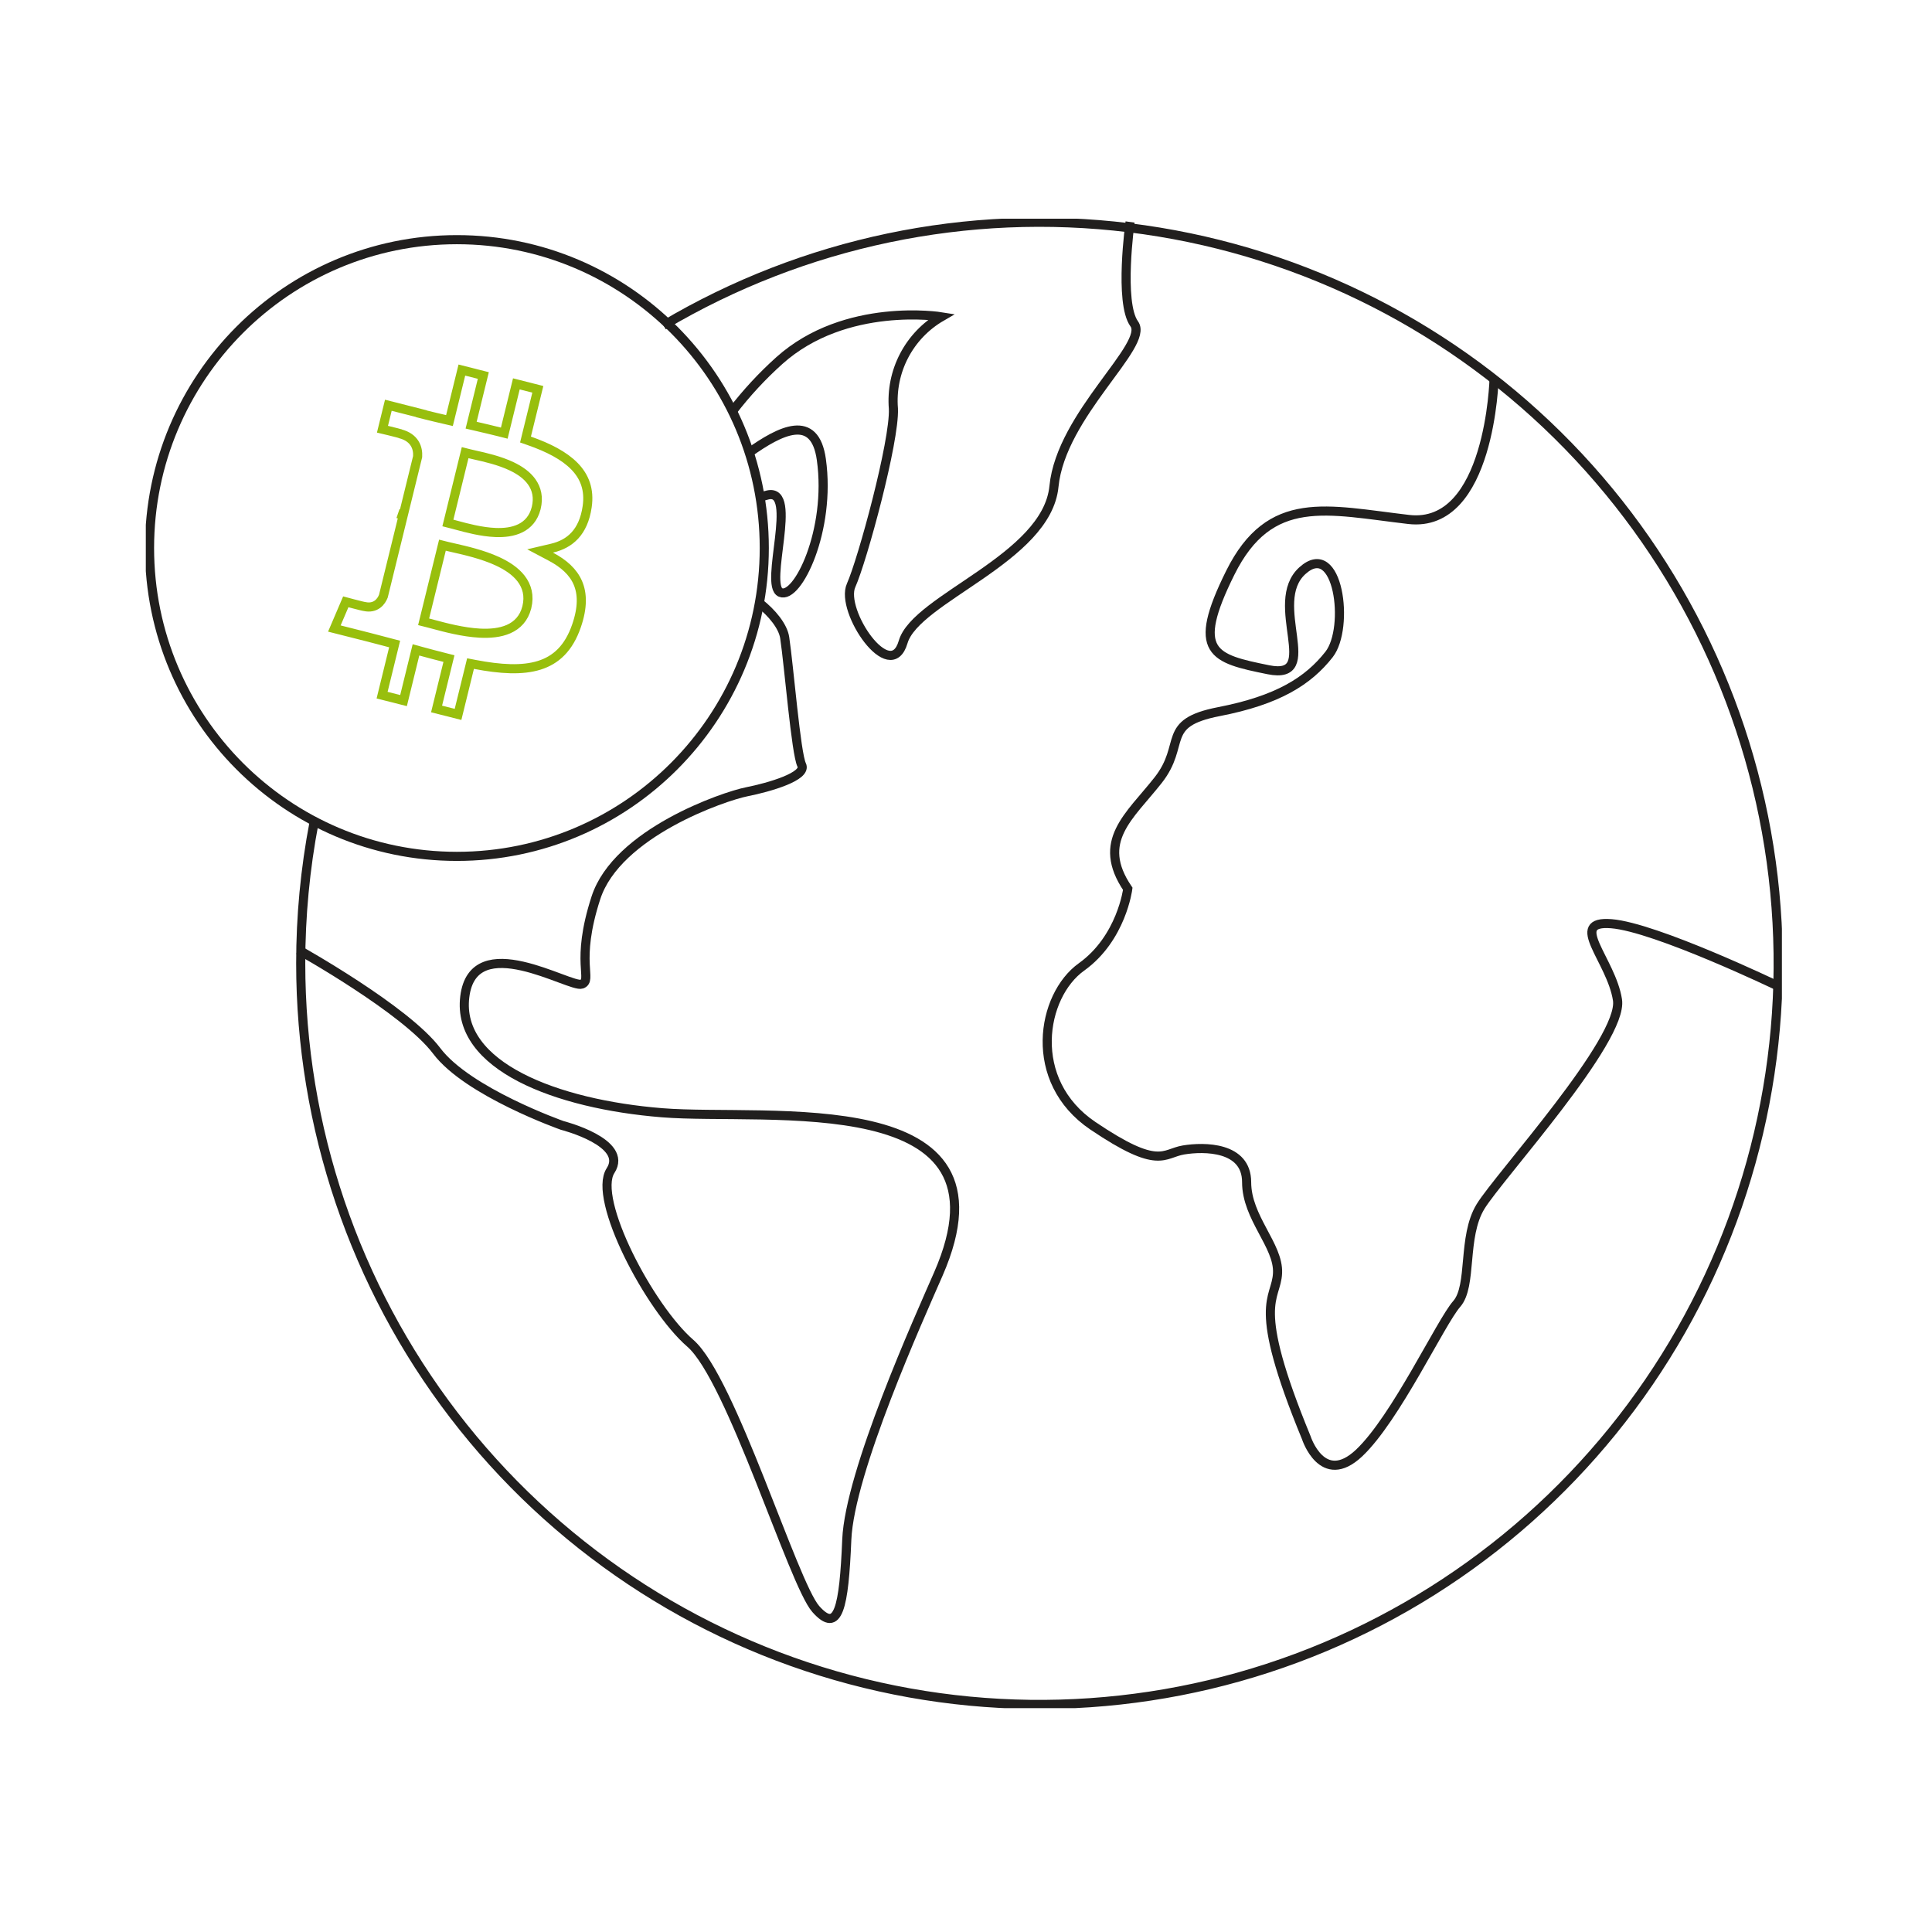 <?xml version="1.0" encoding="UTF-8"?>
 <svg xmlns="http://www.w3.org/2000/svg" width="212" height="212"
  viewBox="0 0 212 212" fill="none">
  <g clip-path="url(#clip0_3475_26717)">
    <path
      d="M72.803 35.71C88.194 26.581 106.163 22.813 123.91 24.992C141.658 27.172 158.19 35.177 170.931 47.762C183.673 60.346 191.909 76.804 194.358 94.572C196.807 112.34 193.331 130.422 184.472 146.003C175.612 161.584 161.866 173.789 145.374 180.718C128.882 187.647 110.568 188.912 93.285 184.315C76.002 179.718 60.719 169.517 49.815 155.301C38.911 141.085 32.999 123.651 32.998 105.714C32.996 100.518 33.488 95.334 34.466 90.232"
      stroke="#211F1E" stroke-miterlimit="10"></path>
    <path
      d="M163.948 41.527C163.948 41.527 163.532 58.04 154.576 57.001C145.619 55.962 139.363 54.072 134.999 62.852C130.635 71.632 133.123 72.262 139.167 73.489C145.212 74.717 138.964 66.174 142.92 62.614C146.876 59.055 148.132 68.891 145.84 71.812C143.548 74.733 140.211 76.836 133.751 78.088C127.291 79.34 130.211 81.639 127.079 85.616C123.947 89.593 120.203 92.301 123.751 97.53C123.751 97.53 123.074 102.955 118.669 106.106C114.265 109.256 112.634 118.609 119.926 123.535C127.218 128.461 127.609 126.563 129.869 126.186C132.128 125.81 136.794 125.802 136.794 129.721C136.794 133.641 140.318 136.66 140.187 139.688C140.057 142.715 137.169 142.781 143.336 157.747C143.336 157.747 145.097 163.238 149.127 159.449C153.156 155.661 158.099 145.064 159.845 143.084C161.59 141.103 160.424 135.719 162.463 132.389C164.502 129.058 178.165 114.1 177.488 109.723C176.811 105.345 171.958 100.975 176.811 101.36C181.664 101.744 195.033 108.168 195.033 108.168"
      stroke="#211F1E" stroke-miterlimit="10"></path>
    <path
      d="M83.326 66.166C84.713 67.254 85.92 68.719 86.107 69.979C86.572 73.081 87.347 82.695 87.967 83.939C88.587 85.183 84.411 86.394 81.931 86.885C79.451 87.376 67.706 91.385 65.389 98.521C63.072 105.656 65.079 107.522 63.839 107.988C62.599 108.455 51.93 101.777 51.001 109.379C50.071 116.981 61.058 121.171 72.657 122.103C84.256 123.036 112.021 119.059 102.967 139.795C100.855 144.631 93.228 161.512 92.918 168.958C92.608 176.404 91.988 179.35 89.517 176.56C87.045 173.769 80.234 151.275 75.748 147.396C71.262 143.518 64.981 131.555 66.996 128.453C69.011 125.352 61.694 123.494 61.694 123.494C61.694 123.494 51.319 119.837 47.917 115.312C44.516 110.787 32.754 104.232 32.754 104.232"
      stroke="#211F1E" stroke-miterlimit="10"></path>
    <path
      d="M82.16 49.694C85.619 47.239 89.412 45.275 90.129 50.431C91.214 58.188 87.503 65.79 85.651 65.012C83.8 64.235 87.658 53.556 84.256 54.309C83.932 54.383 83.614 54.479 83.302 54.596"
      stroke="#211F1E" stroke-miterlimit="10"></path>
    <path
      d="M124.005 24.36C124.005 24.36 122.765 33.206 124.461 35.538C126.158 37.87 116.427 45.464 115.652 53.376C114.877 61.289 100.497 65.651 99.102 70.446C97.707 75.241 92.144 67.025 93.392 64.235C94.64 61.445 98.188 48.409 98.034 44.842C97.869 42.834 98.276 40.821 99.207 39.036C100.139 37.252 101.556 35.769 103.295 34.761C103.295 34.761 92.781 33.05 85.513 39.572C83.624 41.268 81.895 43.136 80.35 45.153"
      stroke="#211F1E" stroke-miterlimit="10"></path>
    <path
      d="M50.136 93.97C68.764 93.97 83.865 78.822 83.865 60.135C83.865 41.448 68.764 26.299 50.136 26.299C31.509 26.299 16.408 41.448 16.408 60.135C16.408 78.822 31.509 93.97 50.136 93.97Z"
      stroke="#211F1E" stroke-miterlimit="10"></path>
  </g>
  <path
    d="M64.43 55.608L64.43 55.609C64.223 57.029 63.739 58.042 63.084 58.755C62.429 59.468 61.573 59.916 60.563 60.153L59.265 60.458L60.444 61.082C61.879 61.841 62.898 62.769 63.408 63.953C63.916 65.133 63.958 66.652 63.262 68.672C62.41 71.146 61.003 72.429 59.173 73.002C57.297 73.588 54.916 73.447 52.098 72.905L51.631 72.815L51.518 73.276L50.261 78.392L47.905 77.795L49.145 72.748L49.264 72.266L48.782 72.144C47.922 71.927 47.047 71.699 46.142 71.448L45.646 71.311L45.523 71.811L44.28 76.876L41.928 76.28L43.186 71.147L43.303 70.668L42.826 70.544C42.518 70.464 42.205 70.381 41.887 70.297C41.415 70.172 40.934 70.044 40.453 69.922L40.452 69.922L36.689 68.969L37.942 66.038C38.167 66.098 38.457 66.175 38.747 66.251C39.052 66.331 39.358 66.41 39.587 66.466C39.701 66.494 39.8 66.517 39.873 66.532C39.906 66.54 39.946 66.547 39.982 66.552L39.983 66.552C39.988 66.553 39.999 66.554 40.013 66.556C40.589 66.684 41.062 66.564 41.419 66.302C41.767 66.046 41.959 65.69 42.059 65.438L42.072 65.406L42.08 65.372L44.255 56.513L44.153 56.488L44.161 56.465L44.26 56.489L45.813 50.165L45.824 50.12L45.827 50.075C45.851 49.653 45.794 49.132 45.497 48.657C45.202 48.184 44.706 47.815 43.97 47.614C43.96 47.61 43.952 47.607 43.948 47.605L43.947 47.605C43.91 47.59 43.869 47.577 43.836 47.566C43.763 47.544 43.663 47.517 43.55 47.487C43.321 47.427 43.014 47.351 42.708 47.276C42.446 47.213 42.183 47.15 41.968 47.099L42.613 44.47L46.242 45.391L46.238 45.408L46.706 45.527C47.401 45.702 48.116 45.869 48.839 46.036L49.32 46.148L49.438 45.669L50.681 40.608L53.035 41.205L51.818 46.163L51.697 46.655L52.19 46.77C53.084 46.977 53.977 47.185 54.845 47.404L55.334 47.528L55.454 47.039L56.66 42.123L59.016 42.72L57.771 47.789L57.663 48.23L58.091 48.38C60.166 49.106 61.897 49.993 63.034 51.157C64.146 52.297 64.707 53.718 64.43 55.608ZM46.603 67.748L46.484 68.231L46.966 68.352C47.143 68.397 47.354 68.454 47.593 68.518C48.822 68.848 50.787 69.376 52.64 69.475C53.748 69.533 54.875 69.443 55.811 69.029C56.761 68.607 57.495 67.857 57.799 66.671L57.801 66.666L57.811 66.624C58.118 65.376 57.829 64.33 57.178 63.484C56.545 62.662 55.588 62.05 54.578 61.585C52.956 60.837 51.047 60.405 49.804 60.123C49.505 60.056 49.245 59.997 49.036 59.944L48.549 59.822L48.429 60.31L46.603 67.748ZM49.265 56.905L49.146 57.387L49.627 57.509C49.774 57.546 49.95 57.594 50.15 57.648C51.173 57.926 52.823 58.374 54.385 58.433C55.323 58.468 56.288 58.367 57.098 57.967C57.921 57.561 58.551 56.86 58.828 55.784L58.83 55.779L58.84 55.737C59.118 54.603 58.897 53.652 58.353 52.882C57.825 52.133 57.016 51.588 56.167 51.181C54.807 50.529 53.197 50.17 52.161 49.939C51.913 49.883 51.698 49.835 51.528 49.793L51.04 49.67L50.92 50.158L49.265 56.905Z"
    stroke="#98bf0d"></path>
  <defs>
    <clipPath id="clip0_3475_26717">
      <rect width="179.53" height="163.434" fill="white" transform="translate(16 24)"></rect>
    </clipPath>
  </defs>
</svg>